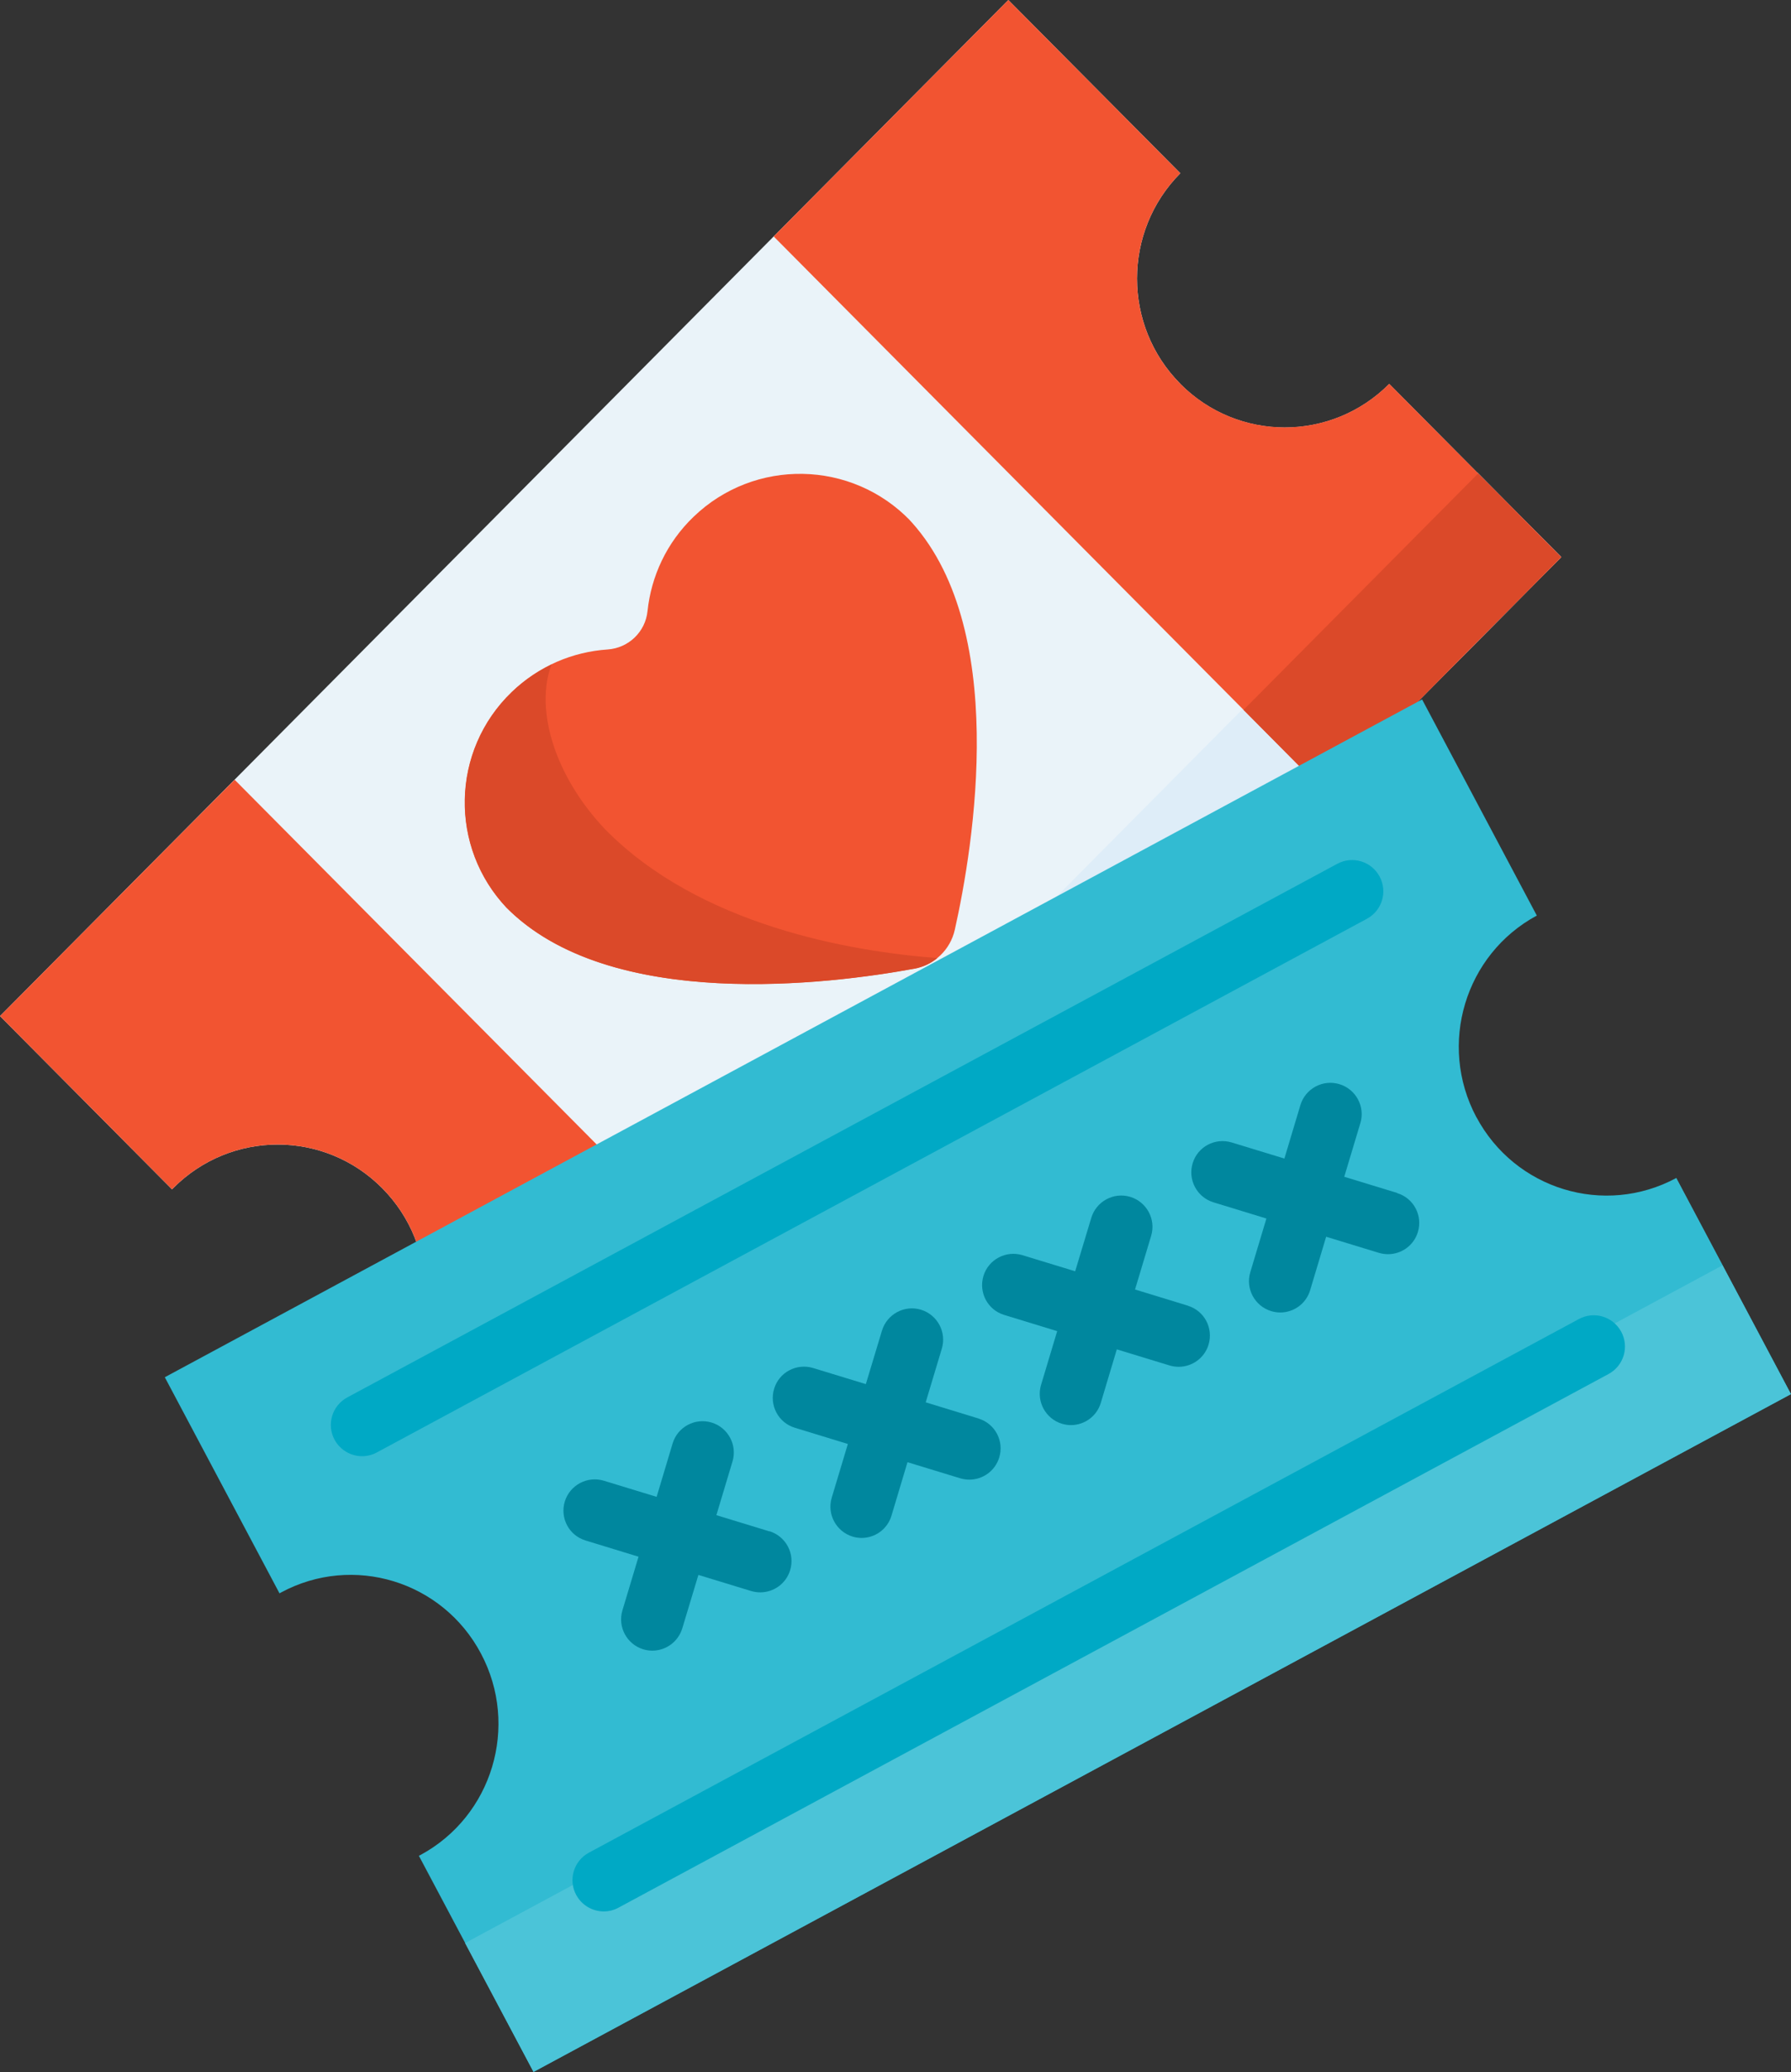 <?xml version="1.0" encoding="UTF-8"?>
<svg xmlns="http://www.w3.org/2000/svg" id="Layer_2" data-name="Layer 2" viewBox="0 0 161.28 186.57">
  <rect x="0" y="0" width="161.28" height="186.57" fill="#333333" stroke="none"/>
  <g id="Layer_1-2" data-name="Layer 1">
    <g>
      <path d="m106.29,34.56c-5.2-5.23-5.2-13.72,0-18.96L90.8,0,0,91.49l15.49,15.6s.07-.08.11-.11c5.2-5.23,13.62-5.23,18.81,0,5.2,5.23,5.2,13.72,0,18.96-.04.04-.07.07-.11.11l15.49,15.61,90.8-91.49-15.49-15.6c-5.2,5.23-13.62,5.23-18.81,0h0Z" style="fill: #eaf3f9;"></path>
      <path d="m0,91.49l15.49,15.6s.07-.08.11-.11c5.2-5.23,13.62-5.23,18.81,0,5.2,5.23,5.2,13.72,0,18.96-.04.04-.07.07-.11.11l15.49,15.61,21.13-21.29-49.79-50.16L0,91.49Z" style="fill: #f25431;"></path>
      <path d="m133.04,42.55l-90.57,91.26,7.32,7.84,90.8-91.49-7.55-7.61Z" style="fill: #deedf8;"></path>
      <path d="m106.29,15.6L90.8,0l-21.13,21.29,49.79,50.16,21.13-21.29-15.49-15.6c-5.19,5.23-13.62,5.23-18.81,0-5.2-5.23-5.2-13.72,0-18.96h0Z" style="fill: #f25431;"></path>
      <path d="m133.11,42.63l-21.13,21.29,7.48,7.54,21.13-21.29-7.48-7.54Z" style="fill: #db4929;"></path>
      <g>
        <path d="m45.71,81.84c-5.29-5.49-5.13-14.24.37-19.53,2.44-2.35,5.51-3.62,8.64-3.83,1.88-.13,3.4-1.58,3.59-3.46.33-3.12,1.71-6.15,4.15-8.49,5.49-5.29,14.24-5.13,19.53.37l-.28-.29c9.29,9.65,5.94,29.65,4.27,37.11-.4,1.79-1.83,3.16-3.63,3.49-7.52,1.39-27.63,3.99-36.92-5.66" style="fill: #f25431;"></path>
        <path d="m54.48,74.66s.08.09.12.14l-.3-.32c.06.06.12.12.18.18-4.53-4.78-6.33-10.75-4.82-14.82-1.28.62-2.49,1.44-3.57,2.48-5.45,5.25-5.65,13.9-.48,19.4,9.36,9.45,29.28,6.88,36.76,5.5.77-.14,1.46-.48,2.04-.95-7.85-.6-21.42-2.94-29.92-11.6h0Z" style="fill: #db4929;"></path>
      </g>
      <path d="m132.94,100.58c-3.47-6.53-1.02-14.65,5.45-18.14l-10.33-19.46L14.84,124.01l10.33,19.46s.09-.05.14-.08c6.48-3.49,14.54-1.03,18,5.5,3.47,6.53,1.02,14.65-5.45,18.14-.05.02-.09.05-.14.07l10.33,19.46,113.23-61.03-10.33-19.46c-6.48,3.49-14.54,1.03-18.01-5.5h0Z" style="fill: #32bbd2;"></path>
      <path d="m150.95,106.08s-.01,0-.02,0l4.17,7.86-113.22,61.02,6.16,11.6,113.23-61.03-10.33-19.46Z" style="fill: #4bc4d8;"></path>
      <path d="m145.99,119.91c-.74-1.37-2.44-1.88-3.81-1.14l-89.15,48.05c-1.37.74-1.88,2.45-1.14,3.81.51.94,1.48,1.48,2.48,1.48.45,0,.91-.11,1.33-.34l89.15-48.05c1.37-.74,1.88-2.44,1.14-3.81h0Z" style="fill: #00a9c5;"></path>
      <path d="m124.23,78.92c-.74-1.37-2.44-1.88-3.81-1.14L31.27,125.83c-1.37.74-1.88,2.45-1.14,3.81.51.94,1.48,1.48,2.48,1.48.45,0,.91-.11,1.33-.34l89.15-48.05c1.37-.74,1.88-2.44,1.14-3.81h0Z" style="fill: #00a9c5;"></path>
      <path d="m69.29,137.89l-4.78-1.46,1.45-4.83c.45-1.49-.4-3.06-1.88-3.51-1.49-.45-3.06.39-3.51,1.88l-1.44,4.81-4.75-1.45c-1.48-.45-3.06.38-3.52,1.87-.45,1.49.38,3.06,1.87,3.51l4.77,1.46-1.45,4.83c-.45,1.49.4,3.06,1.88,3.51.27.08.54.12.81.12,1.21,0,2.33-.79,2.7-2.01l1.45-4.81,4.75,1.45c.27.08.55.12.82.12,1.21,0,2.32-.78,2.69-1.99.46-1.49-.38-3.06-1.87-3.52h0Z" style="fill: #00879e;"></path>
      <path d="m88.13,127.73l-4.77-1.46,1.45-4.83c.45-1.49-.4-3.06-1.88-3.51-1.49-.45-3.06.4-3.51,1.89l-1.45,4.81-4.75-1.45c-1.49-.45-3.06.38-3.51,1.87-.45,1.49.38,3.06,1.87,3.51l4.77,1.46-1.45,4.83c-.45,1.49.4,3.06,1.88,3.51.27.08.54.12.81.12,1.21,0,2.33-.79,2.69-2.01l1.44-4.81,4.75,1.45c.27.08.55.12.82.12,1.21,0,2.32-.78,2.69-1.99.46-1.49-.38-3.06-1.87-3.51h0Z" style="fill: #00879e;"></path>
      <path d="m106.98,117.57l-4.77-1.46,1.45-4.83c.45-1.49-.4-3.06-1.88-3.51-1.49-.45-3.06.4-3.51,1.89l-1.45,4.81-4.75-1.45c-1.49-.45-3.06.39-3.51,1.87-.45,1.49.38,3.06,1.87,3.51l4.77,1.46-1.45,4.83c-.45,1.49.4,3.06,1.88,3.51.27.08.54.12.81.12,1.21,0,2.33-.79,2.69-2.01l1.44-4.81,4.75,1.45c.27.08.55.12.82.12,1.21,0,2.32-.78,2.69-1.99.45-1.49-.38-3.06-1.87-3.51h0Z" style="fill: #00879e;"></path>
      <path d="m125.83,107.42l-4.78-1.46,1.45-4.83c.45-1.49-.4-3.06-1.89-3.51-1.49-.45-3.06.4-3.51,1.89l-1.44,4.81-4.75-1.45c-1.49-.45-3.06.38-3.51,1.87-.45,1.49.38,3.06,1.87,3.52l4.77,1.46-1.45,4.83c-.45,1.49.4,3.06,1.89,3.51.27.08.54.12.81.12,1.21,0,2.33-.79,2.69-2.01l1.44-4.81,4.75,1.45c.27.08.55.12.82.12,1.21,0,2.32-.78,2.69-1.99.45-1.49-.38-3.06-1.87-3.51h0Z" style="fill: #00879e;"></path>
    </g>
  </g>
</svg>
